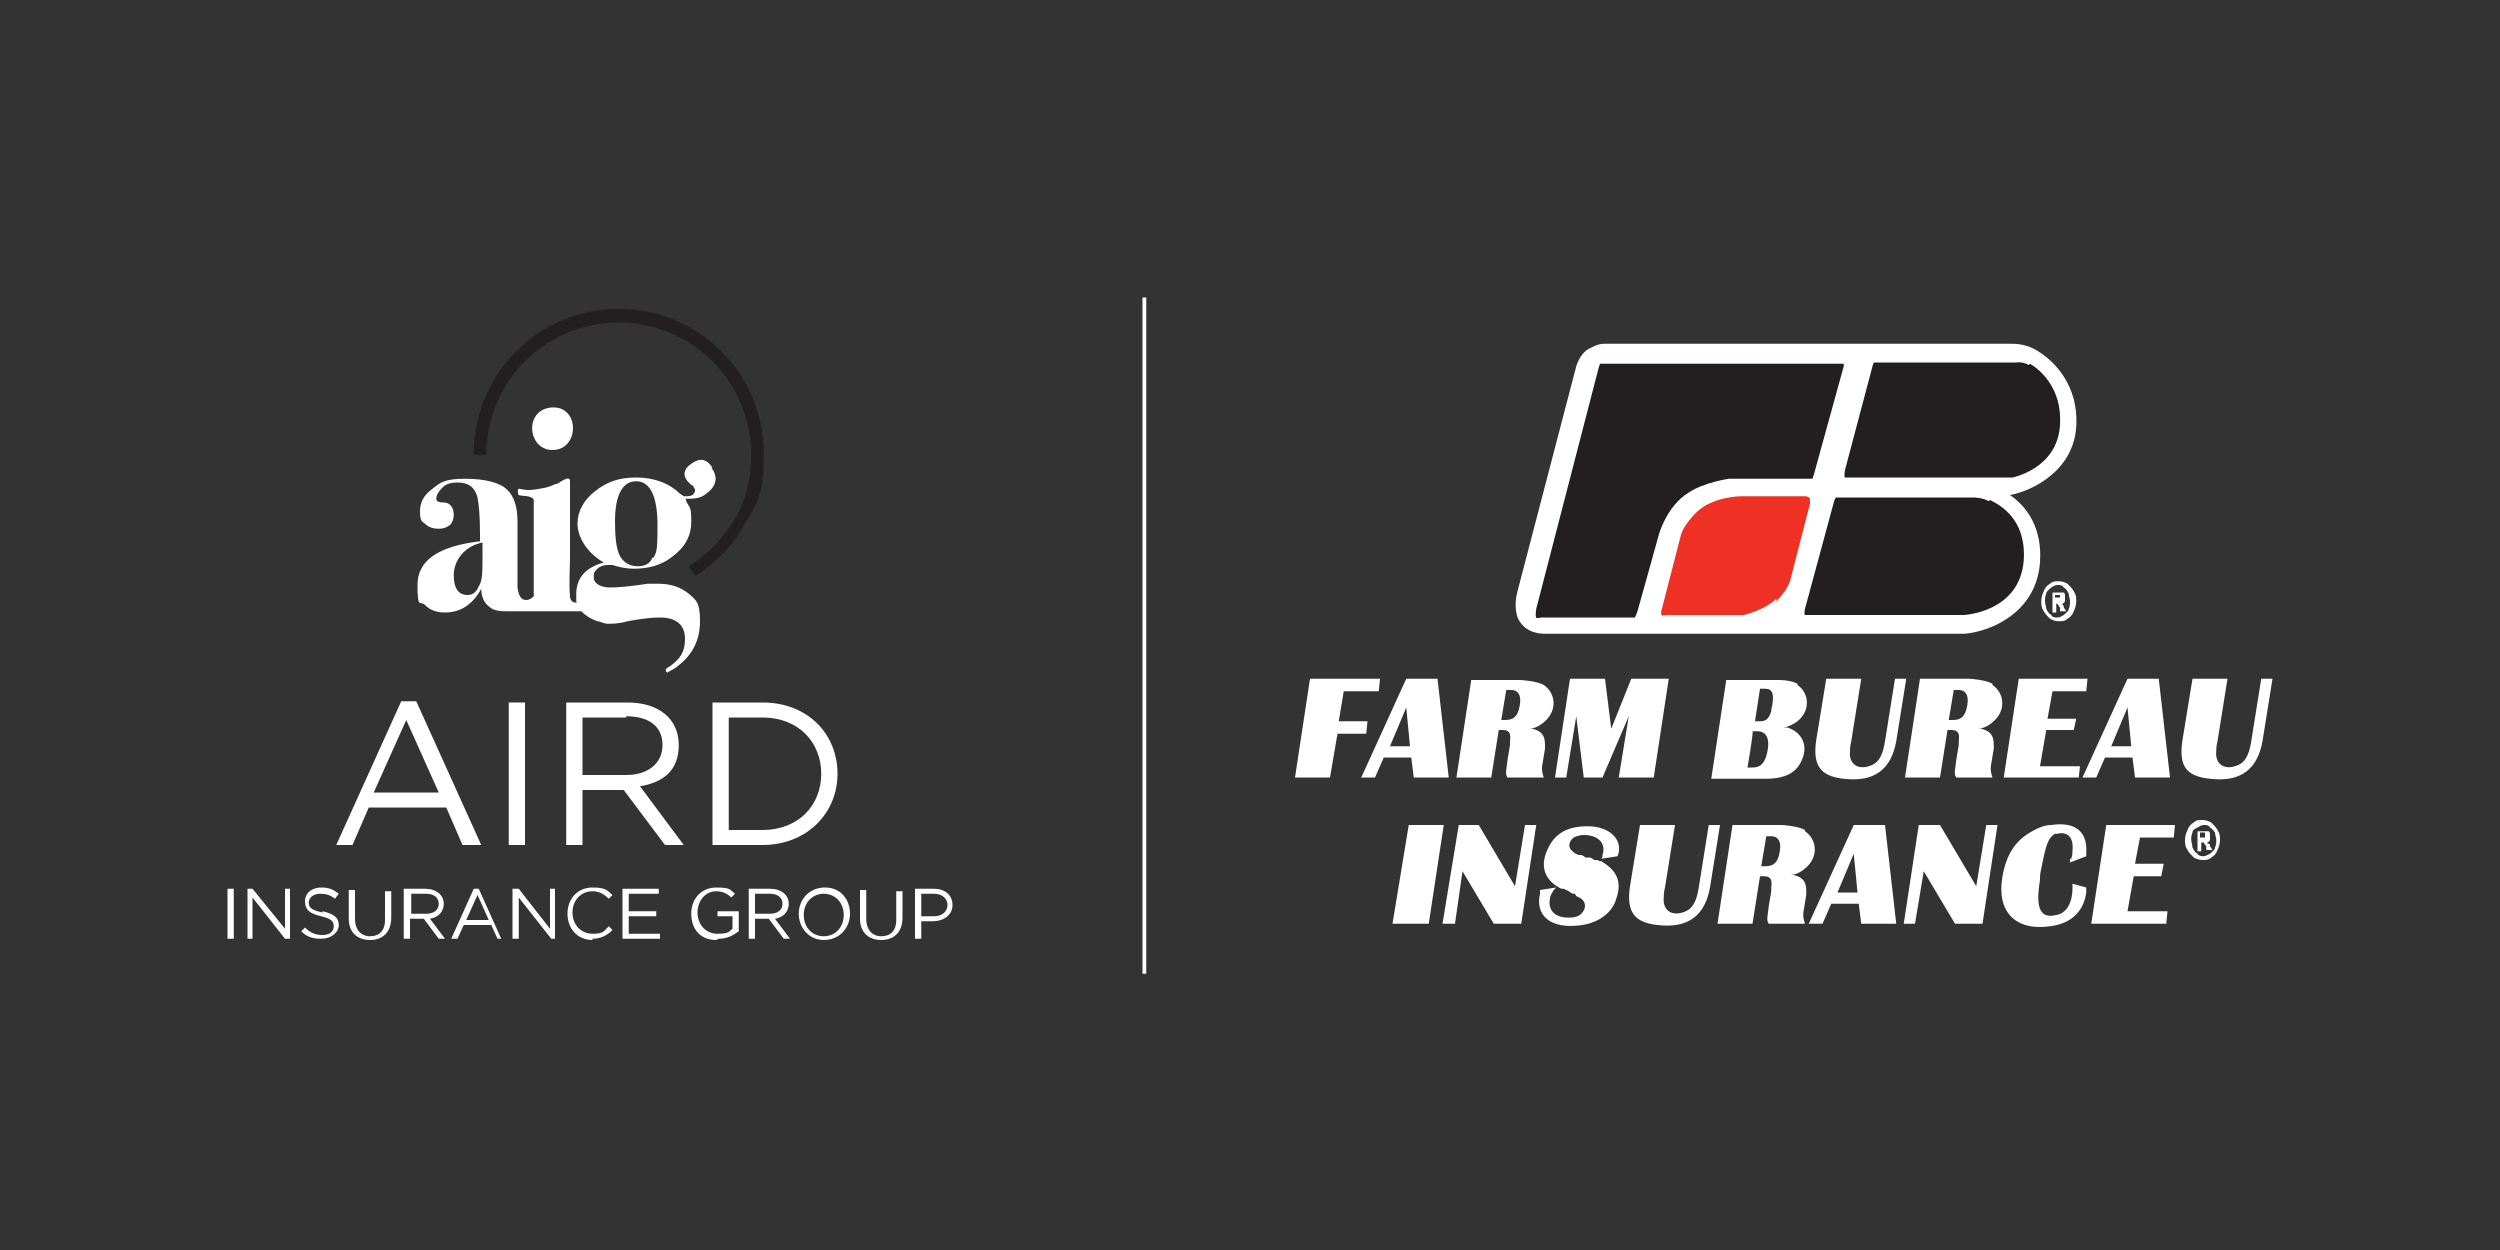 <?xml version="1.0" encoding="UTF-8"?>
<svg id="Layer_1" xmlns="http://www.w3.org/2000/svg" xmlns:xlink="http://www.w3.org/1999/xlink" version="1.1" viewBox="0 0 200 100">
  <rect x="0" y="0" width="200" height="100" fill="#333333" stroke="none"/>
  <!-- Generator: Adobe Illustrator 29.5.0, SVG Export Plug-In . SVG Version: 2.1.0 Build 137)  -->
  <defs>
    <style>
      .st0 {
        fill: none;
      }

      .st1 {
        fill: #231f20;
      }

      .st2 {
        clip-path: url(#clippath-1);
      }

      .st3 {
        fill: #fff;
      }

      .st4 {
        fill: #ee3124;
      }

      .st5 {
        clip-path: url(#clippath);
      }
    </style>
    <clipPath id="clippath">
      <rect class="st0" x="5" y="18.3" width="190" height="63.3"/>
    </clipPath>
    <clipPath id="clippath-1">
      <rect class="st0" x="5" y="18.3" width="190" height="63.3"/>
    </clipPath>
  </defs>
  <g class="st5">
    <g class="st2">
      <path class="st3" d="M157.2,50.7h0c2.1-.2,5.7-1.7,6-5.7.1-1.4-.1-3.8-2.4-5.4,1.7-.3,5.1-1.9,5.3-5.5.2-3.2-1.7-5.3-3.4-6.2-.8-.4-1.5-.4-1.9-.4h-32.1s-.3,0-.3,0c-.7,0-1,.3-1.3.4-.5.3-.8.8-1,1.4l-4.7,18h0c-.2.8-.2,1.4,0,2.1.3.7,1,1.3,2.2,1.3h33.4Z"/>
      <polygon class="st3" points="103.6 62.2 106.4 62.2 107 58.7 109.3 58.7 109.4 57.7 107.1 57.7 107.5 55.3 110.3 55.3 110.4 54.3 104.8 54.3 103.6 62.2"/>
      <path class="st3" d="M112.5,54.3l-3.6,7.9h1.1l.7-1.6h2.2l.2,1.6h2.8l-.9-7.9h-2.5ZM111.2,59.7l1.3-3.1.3,3.1h-1.6Z"/>
      <path class="st3" d="M116.5,62.2h2.8l.6-3.8h.3c.5,0,.7.2.6.9,0,0,0,.2,0,.3l-.2,1.2c-.1.9-.2,1.1,0,1.4h2.9c-.1-.3-.2-.6-.1-1.1l.2-1.2c0,0,0-.2,0-.3,0-.7-.2-1.1-1-1.3,0,0-.2,0-.3,0,.5,0,1-.3,1.4-.7.9-.9.7-2.2-.2-2.8-.5-.3-1.7-.4-1.9-.4h-3.9l-1.2,7.9ZM120.5,55.2h.4c.6,0,.9.5.6,1.6-.2.6-.5.8-1.1.8h-.3l.4-2.4Z"/>
      <polygon class="st3" points="133.5 54.3 130.5 54.3 128.9 58.3 128.4 54.3 125.6 54.3 124.4 62.2 125.3 62.2 126.1 57.3 126.7 62.2 128.2 62.2 130.3 57.3 129.5 62.2 132.3 62.2 133.5 54.3"/>
      <path class="st3" d="M143.8,54.7c-.4-.2-.9-.3-1.5-.3h-4.2l-1.2,7.9h4.4c1.5,0,2.4-.5,2.8-1.4.6-1.2.1-2.3-1.1-2.7-.1,0-.2,0-.3,0,.3,0,1-.4,1.1-.5,1.1-.9.9-2.3,0-2.9M141.3,60.5c-.2.6-.5.9-1.1.9h-.4s.5-2.9.4-2.9h.4c.7,0,1.1.6.7,2M141.7,56.9c-.2.6-.4.8-.9.8h-.4l.4-2.6h.4c.6,0,.8.4.5,1.7"/>
      <path class="st3" d="M148.9,54.3h-2.8l-.8,4.9c-.3,2,.3,2.9,2.2,3.1,2.5.3,3.8-.8,4.2-3l.8-5h-.9l-.8,5c-.2,1.3-.6,1.8-1.3,2-1,.3-1.6-.3-1.5-1.2,0-.2,0-.4.1-.8l.8-5Z"/>
      <path class="st3" d="M159.4,54.7c-.5-.3-1.7-.4-1.9-.4h-3.9l-1.2,7.9h2.8l.6-3.8h.3c.5,0,.7.2.6.9,0,0,0,.2,0,.3l-.2,1.2c-.1.9-.2,1.1,0,1.4h2.9c-.1-.3-.2-.6-.1-1.1l.2-1.2c0,0,0-.2,0-.3,0-.7-.2-1.1-1-1.3,0,0-.2,0-.3,0,.5,0,1-.3,1.4-.7.9-.9.7-2.2-.2-2.8M157.3,56.8c-.2.6-.5.8-1.1.8h-.3l.4-2.4h.4c.6,0,.9.5.6,1.6"/>
      <polygon class="st3" points="160.3 62.2 166.3 62.2 166.4 61.3 163.2 61.3 163.7 58.4 165.9 58.4 166.1 57.5 163.8 57.5 164.2 55.3 166.9 55.3 167 54.3 161.5 54.3 160.3 62.2"/>
      <path class="st3" d="M170.2,54.3l-3.6,7.9h1.1l.7-1.6h2.2l.2,1.6h2.8l-.9-7.9h-2.5ZM168.9,59.7l1.3-3.1.3,3.1h-1.6Z"/>
      <path class="st3" d="M178.2,54.3h-2.8l-.8,4.9c-.3,2,.2,2.9,2.2,3.1,2.5.3,3.8-.8,4.2-3l.8-5h-.9l-.8,5c-.2,1.3-.6,1.8-1.3,2-1,.3-1.6-.3-1.5-1.2,0-.2,0-.4.1-.8l.8-5Z"/>
      <polygon class="st3" points="115.5 66 112.7 66 111.4 73.9 114.3 73.9 115.5 66"/>
      <polygon class="st3" points="116.4 73.9 117 69.7 119.5 73.9 121.7 73.9 122.9 66 122 66 121.2 70.9 118.3 66 116.7 66 115.4 73.9 116.4 73.9"/>
      <path class="st3" d="M124.5,71l-1.3.2c0,0,0,.2,0,.3-.4,1.7.8,2.9,3.4,2.5,1.3-.2,2.4-1,2.7-2.1.5-1.4,0-2.3-1.2-3,0,0-.2,0-.3-.1h-.3c0-.1-.3-.2-.3-.2h-.4c0-.1-.3-.2-.3-.2,0,0-.2,0-.2,0-.3-.1-.4-.2-.5-.3-.4-.3-.3-.8.1-1.1.2-.1.5-.2.8-.2,1.2,0,1.8.7,1.5,1.6,0,.1,0,.2-.1.3l1.3-.2c.5-1.2-.5-2.4-2.4-2.4s-2.8.8-3.3,2.1c-.5,1.3,0,2.3,1.2,2.9,0,0,.1,0,.2,0l.4.2h0s.3.2.3.2h.2c0,0,.1.2.1.2.1,0,.2.1.4.2.4.3.4.8,0,1.2-.2.2-.5.3-.8.3-1.3.1-1.9-.6-1.7-1.5,0-.3.2-.5.3-.7"/>
      <path class="st3" d="M132.6,74c2.5.3,3.8-.8,4.2-3l.8-5h-.9l-.8,5c-.2,1.3-.6,1.8-1.3,2-1,.3-1.6-.3-1.5-1.2,0-.2,0-.4.1-.8l.8-5h-2.8l-.8,4.9c-.3,2,.3,2.9,2.2,3.1"/>
      <path class="st3" d="M144.4,66.4c-.5-.3-1.7-.4-1.9-.4h-3.9l-1.2,7.9h2.8l.6-3.8h.3c.5,0,.7.2.6.9,0,0,0,.2,0,.3l-.2,1.2c-.1.9-.2,1.1,0,1.4h2.9c-.1-.3-.2-.6-.1-1.1l.2-1.2c0,0,0-.2,0-.3,0-.7-.2-1.1-1-1.3,0,0-.2,0-.3,0,.5,0,1-.3,1.4-.7.9-.9.7-2.2-.2-2.8M142.3,68.5c-.2.6-.5.8-1.1.8h-.3l.4-2.4h.4c.6,0,.9.5.6,1.6"/>
      <path class="st3" d="M145.8,73.9l.7-1.6h2.2l.2,1.6h2.8l-.9-7.9h-2.5l-3.6,7.9h1.1ZM148.3,68.3l.3,3.1h-1.6l1.3-3.1Z"/>
      <polygon class="st3" points="159.8 66 158.9 66 158.1 70.9 155.2 66 153.5 66 152.3 73.9 153.2 73.9 153.9 69.7 156.4 73.9 158.6 73.9 159.8 66"/>
      <path class="st3" d="M165.6,68.7c0,0,0,.2,0,.3l1.3-.5c0-.1,0-.2,0-.3.1-1.6-.8-2.5-2.8-2.2-.6,0-1.2.3-1.7.6-1.2.7-1.9,1.8-2.2,3.5-.5,2.8,1,4.4,3.8,4,1.7-.2,2.7-1.2,2.9-2.7,0-.1,0-.3,0-.4l-1.1-.3c0,0,0,.2,0,.3,0,1.4-.6,2.1-1.3,2.2-1.2.3-1.7-.4-1.3-2.8,0-.3,0-.5.1-.9.4-2.1.6-2.5,1.1-2.8,0,0,.2,0,.2,0,.8-.2,1.3.3,1.2,1.3,0,.2,0,.4-.1.7"/>
      <polygon class="st3" points="173.9 67 174 66 168.5 66 167.3 73.9 173.3 73.9 173.4 72.9 170.2 72.9 170.7 70.1 172.9 70.1 173.1 69.1 170.8 69.1 171.2 67 173.9 67"/>
      <path class="st3" d="M176.9,65.8c-.2-.1-.4-.2-.7-.2s-.5,0-.7.2c-.2.1-.4.3-.5.6-.1.2-.2.5-.2.8s0,.5.2.8c.1.2.3.4.5.6.2.1.4.2.7.2s.5,0,.7-.2c.2-.1.4-.3.5-.6.1-.2.2-.5.2-.8s0-.5-.2-.8c-.1-.2-.3-.4-.5-.6M177.2,67.8c0,.2-.2.3-.4.5-.2.1-.4.2-.5.2s-.4,0-.5-.2c-.2-.1-.3-.3-.4-.5,0-.2-.1-.4-.1-.6s0-.4.1-.6c0-.2.2-.3.4-.4.2-.1.3-.2.5-.2s.4,0,.5.2c.2.1.3.3.4.4,0,.2.1.4.1.6s0,.4-.1.6"/>
      <path class="st3" d="M176.6,67.5c0,0,0-.1,0-.1,0,0,0,0-.1,0,.1,0,.2,0,.3-.2,0,0,0-.2,0-.3s0-.2,0-.2c0,0,0-.1-.1-.2,0,0-.1,0-.2,0,0,0-.2,0-.4,0h-.3v1.6h.3v-.7h0c0,0,.1,0,.2,0,0,0,.1.2.2.3v.3h.5l-.2-.3c0-.1,0-.2-.1-.2M176.4,67s-.1,0-.3,0h-.1v-.4h.1c.2,0,.2,0,.3,0,0,0,0,0,0,0,0,0,0,0,0,.1s0,0,0,.1c0,0,0,0,0,0"/>
      <path class="st3" d="M164,49.5c.2.1.4.2.7.2s.5,0,.7-.2c.2-.1.4-.3.5-.6.1-.2.2-.5.2-.8s0-.5-.2-.8c-.1-.2-.3-.4-.5-.6-.2-.1-.4-.2-.7-.2s-.5,0-.7.2c-.2.1-.4.3-.5.6-.1.2-.2.5-.2.8s0,.5.2.8c.1.2.3.4.5.6M163.7,47.5c0-.2.2-.3.4-.5.2-.1.3-.2.5-.2s.4,0,.5.2c.2.1.3.3.4.5,0,.2.1.4.1.6s0,.4-.1.6c0,.2-.2.3-.4.5-.2.1-.3.2-.5.2s-.4,0-.5-.2c-.2-.1-.3-.3-.4-.5,0-.2-.1-.4-.1-.6s0-.4.1-.6"/>
      <path class="st3" d="M164.4,48.3h0c0,0,.1,0,.2,0,0,0,.1.2.2.3v.3h.5l-.2-.3c0-.1,0-.2-.1-.2,0,0,0-.1,0-.1,0,0,0,0-.1,0,.1,0,.2,0,.3-.2,0,0,0-.2,0-.3s0-.2,0-.2c0,0,0-.1-.1-.2,0,0-.1,0-.2,0,0,0-.2,0-.4,0h-.3v1.6h.3v-.7ZM164.4,47.6h.1c.2,0,.2,0,.3,0,0,0,0,0,0,0,0,0,0,0,0,.1s0,0,0,.1c0,0,0,0,0,0,0,0-.1,0-.3,0h-.1v-.4Z"/>
      <path class="st1" d="M130.2,49.4s.5,0,.6,0c0,0,.2-.5.2-.5l1.7-6.1s.6-2.3,2.4-3.4c1.2-.8,3.2-1.1,3.2-1.1h6.3s.4,0,.4,0c0,0,.1-.3.1-.3l2.4-8.7s0-.2,0-.2c0,0-.3,0-.3,0h-18.9s-.2,0-.3,0c0,0-.1.3-.1.3l-5,19.3s-.1.6,0,.7c0,.1.4,0,.4,0h7Z"/>
      <path class="st1" d="M162.3,29.2c-.5-.3-1-.2-1-.2h-11.2s-.2,0-.2,0c0,0-.1.3-.1.3l-2.2,8.3s-.1.5,0,.6c.1,0,.5,0,.5,0h12.9s3.6-.7,3.8-4.2c.2-3-1.7-4.5-2.4-4.9"/>
      <path class="st1" d="M159.1,40.1c-.5-.3-1.2-.3-1.2-.3h-10.5s-.4,0-.5,0c-.1,0-.2.4-.2.4l-2.3,8.5s-.1.4,0,.5c0,0,.4,0,.4,0h12.3s4.5-.2,4.8-4.4c.2-3.3-1.9-4.4-2.7-4.8"/>
      <path class="st4" d="M142.1,48.1c.9-.9,1.1-1.6,1.1-1.6l1.6-6.2s0-.3,0-.4c0-.1-.3-.2-.3-.2h-5.2s-2.3,0-3.6,1.3c-1,1-1.2,1.7-1.2,1.7l-1.6,6.2s0,.2,0,.3c.1.1.4,0,.4,0h6.2s1.7-.4,2.6-1.3"/>
      <rect class="st3" x="91.4" y="23.8" width=".3" height="54.1"/>
      <path class="st3" d="M44.2,36c2.2,0,2.2-3.6-.1-3.4-2.2.2-1.9,3.4.1,3.4"/>
      <path class="st1" d="M37.9,36.3c0-3.2,1.3-6.1,3.4-8.2,2.1-2.1,5-3.4,8.2-3.4s6.1,1.3,8.2,3.4c2.1,2.1,3.4,5,3.4,8.2s-.5,3.9-1.5,5.6c-.9,1.7-2.3,3.1-4,4.2l-.5-.8c1.6-1,2.8-2.3,3.7-3.8.9-1.5,1.3-3.3,1.3-5.1,0-2.9-1.2-5.6-3.1-7.5-1.9-1.9-4.6-3.1-7.5-3.1s-5.6,1.2-7.5,3.1c-1.9,1.9-3.1,4.6-3.1,7.5h-1Z"/>
      <path class="st3" d="M38.4,67.6h-1.4l-1.3-3h-6.2l-1.3,3h-1.3l5.2-11.5h1.2l5.2,11.5ZM32.5,57.6l-2.6,5.8h5.2l-2.6-5.8Z"/>
      <rect class="st3" x="40.7" y="56.2" width="1.3" height="11.4"/>
      <path class="st3" d="M53.2,67.6l-3.3-4.4h-3.3v4.4h-1.3v-11.4h4.9c2.5,0,4.1,1.3,4.1,3.4s-1.3,3-3.1,3.3l3.5,4.7h-1.6ZM50.1,57.4h-3.5v4.6h3.5c1.7,0,2.9-.9,2.9-2.4s-1.1-2.3-2.9-2.3"/>
      <path class="st3" d="M61,67.6h-4v-11.4h4c3.6,0,6,2.5,6,5.7s-2.5,5.7-6,5.7M61,57.4h-2.7v9h2.7c2.9,0,4.7-2,4.7-4.5s-1.8-4.5-4.7-4.5"/>
      <rect class="st3" x="18.2" y="71.1" width=".5" height="4"/>
      <polygon class="st3" points="22.8 71.1 23.2 71.1 23.2 75.1 22.8 75.1 20.2 71.8 20.2 75.1 19.8 75.1 19.8 71.1 20.2 71.1 22.8 74.3 22.8 71.1"/>
      <path class="st3" d="M25.8,72.9c.9.2,1.3.5,1.3,1.1s-.6,1.1-1.4,1.1-1.2-.2-1.6-.6l.3-.3c.4.4.8.6,1.4.6s.9-.3.9-.7-.2-.6-1-.8c-.9-.2-1.3-.5-1.3-1.2s.6-1.1,1.3-1.1,1,.2,1.4.5l-.3.4c-.4-.3-.7-.4-1.2-.4s-.9.3-.9.7.2.6,1.1.8"/>
      <path class="st3" d="M31.3,73.4c0,1.2-.7,1.8-1.7,1.8s-1.7-.6-1.7-1.7v-2.3h.5v2.3c0,.9.5,1.4,1.2,1.4s1.2-.4,1.2-1.3v-2.3h.5v2.3Z"/>
      <path class="st3" d="M35.1,75.1l-1.2-1.6h-1.1v1.6h-.5v-4h1.7c.9,0,1.5.5,1.5,1.2s-.5,1.1-1.1,1.2l1.2,1.6h-.6ZM34.1,71.5h-1.2v1.6h1.2c.6,0,1-.3,1-.8s-.4-.8-1-.8"/>
      <path class="st3" d="M40.3,75.1h-.5l-.5-1.1h-2.2l-.5,1.1h-.5l1.8-4h.4l1.8,4ZM38.2,71.6l-.9,2h1.8l-.9-2Z"/>
      <polygon class="st3" points="44 71.1 44.4 71.1 44.4 75.1 44.1 75.1 41.5 71.8 41.5 75.1 41 75.1 41 71.1 41.5 71.1 44 74.3 44 71.1"/>
      <path class="st3" d="M47.4,75.2c-1.2,0-2-.9-2-2.1s.8-2.1,2-2.1,1.2.3,1.6.6l-.3.3c-.3-.3-.7-.6-1.3-.6-.9,0-1.6.7-1.6,1.7s.7,1.7,1.6,1.7.9-.2,1.3-.6l.3.3c-.4.4-.9.7-1.6.7"/>
      <polygon class="st3" points="52.7 71.5 50.3 71.5 50.3 72.9 52.5 72.9 52.5 73.3 50.3 73.3 50.3 74.7 52.8 74.7 52.8 75.1 49.8 75.1 49.8 71.1 52.7 71.1 52.7 71.5"/>
      <path class="st3" d="M57.3,75.2c-1.3,0-2-.9-2-2.1s.8-2.1,2-2.1,1.1.2,1.5.5l-.3.3c-.3-.3-.7-.5-1.2-.5-.9,0-1.5.8-1.5,1.7s.6,1.7,1.6,1.7.9-.2,1.2-.4v-1h-1.2v-.4h1.7v1.6c-.4.3-.9.6-1.6.6"/>
      <path class="st3" d="M62.7,75.1l-1.2-1.6h-1.1v1.6h-.5v-4h1.7c.9,0,1.5.5,1.5,1.2s-.5,1.1-1.1,1.2l1.2,1.6h-.6ZM61.6,71.5h-1.2v1.6h1.2c.6,0,1-.3,1-.8s-.4-.8-1-.8"/>
      <path class="st3" d="M65.9,75.2c-1.2,0-2-1-2-2.1s.8-2.1,2.1-2.1,2,1,2,2.1-.8,2.1-2.1,2.1M65.9,71.5c-.9,0-1.6.7-1.6,1.7s.7,1.7,1.6,1.7,1.6-.7,1.6-1.7-.7-1.7-1.6-1.7"/>
      <path class="st3" d="M72.2,73.4c0,1.2-.7,1.8-1.7,1.8s-1.7-.6-1.7-1.7v-2.3h.5v2.3c0,.9.5,1.4,1.2,1.4s1.2-.4,1.2-1.3v-2.3h.5v2.3Z"/>
      <path class="st3" d="M74.7,73.7h-1v1.4h-.5v-4h1.5c.9,0,1.5.5,1.5,1.3s-.7,1.3-1.6,1.3M74.7,71.5h-1v1.8h1c.7,0,1.1-.4,1.1-.9s-.4-.9-1.1-.9"/>
      <path class="st3" d="M57,37.4c-.5-.7-1-.8-1.7-.3-.6.4-.7.9-.3,1.4,0,0,.2.2.3.3.1,0,.2.1.2.2.2.2.1.4-.1.6-.2.1-.3.1-.6.1,0,0,0,0-.1,0,0,0,0,0,0,0h0s0,0,0,0h0s-.3-.2-.3-.2c-.8-.8-2-1.3-3.5-1.3s-2.4.4-3.3,1.1c-.9.7-1.4,1.6-1.4,2.6s.7,2.3,2.1,3.1c-1.5.4-2.2,1.3-2.2,2.5s0,.5.1.7c0,0-.2,0-.2,0-.2,0-.4-.2-.4-.5-.1-1,0-2.2,0-3.2,0-2,0-4,0-6,0-.5-.7,0-1,.2-.2,0-.5.2-.9.3-.5.1-1,.2-1.4.2s-.7-.1-.8-.1c-.1,0-.1.4,0,.5.1.1,1.1,0,1.2.4v7.6s0,0,0,.1c-.2.2-.4.3-.6.3-.4,0-.6-.3-.7-1,0-.1,0-.6,0-1.3v-4c0-1.2-.3-2-.8-2.5-.6-.6-1.8-.9-3.4-.9s-2,.3-2.6.8c-.7.5-1,1.1-1,1.8s.1.8.4,1c.3.3.7.4,1.1.4s.6-.1.9-.3c.2-.2.3-.5.3-.8,0-.6-.3-1-.8-1-.4,0-.6-.1-.6-.3,0-.3.2-.6.5-.9.3-.3.7-.4,1.2-.4.9,0,1.4.4,1.6,1.2h0c.1.5.2,1.4.2,3v.5c-3.3.4-5,1.5-5,3.5s.2,1.2.6,1.6c.4.4.9.6,1.6.6,1.2,0,2.2-.6,2.9-1.9,0,.7.3,1.2.6,1.4.3.3.7.4,1.4.4s.3,0,.5,0c.4,0,.9,0,1.1,0,.8,0,1.5,0,2.3,0,0,0,.1,0,.2,0,.6,0,1.4,0,1.9,0,.3.3.7.6,1.3.8,0,0,0,0,0,0,.2,0,.5.2.8.2,0,0,0,0,0,0,.4,0,.9,0,1.6-.2,1.1-.2,1.9-.3,2.6-.3,1.3,0,2,.6,2,1.7s-.4,1.6-1.2,2.2c0,0-.2.1-.3.2,0,0,0,0,0,0-.1.1,0,.3.1.3.3-.2.6-.3.8-.5,1.2-.9,1.8-2.1,1.8-3.6s-.3-1.7-.9-2.2c-.6-.5-1.4-.8-2.4-.8s-.6,0-.9,0c-1.3.2-2.3.3-3,.3s-1.3-.3-1.3-.8.1-.5.3-.7c.2-.2.5-.3.8-.3s.3,0,.4,0c.6.2,1.2.3,1.7.3,1.2,0,2.2-.3,3-.9,1.1-.8,1.6-1.7,1.6-2.9s-.1-1-.4-1.6c0,0,0-.2-.1-.2h0s0,0,0,0h0c.7,0,1.2,0,1.7-.4.8-.6,1-1.3.4-2.1M38.6,44.6c0,1.1,0,1.9-.3,2.3-.2.5-.5.7-.9.7-.7,0-1.1-.5-1.1-1.6s.8-2.3,2.3-2.6v1.1ZM52.2,44.6c-.2.5-.6.7-1.2.7s-1.1-.3-1.4-.8c-.3-.6-.4-1.5-.4-2.8,0-2.1.6-3.2,1.7-3.2s1.7,1.2,1.7,3.5-.1,2.1-.3,2.6"/>
    </g>
  </g>
</svg>